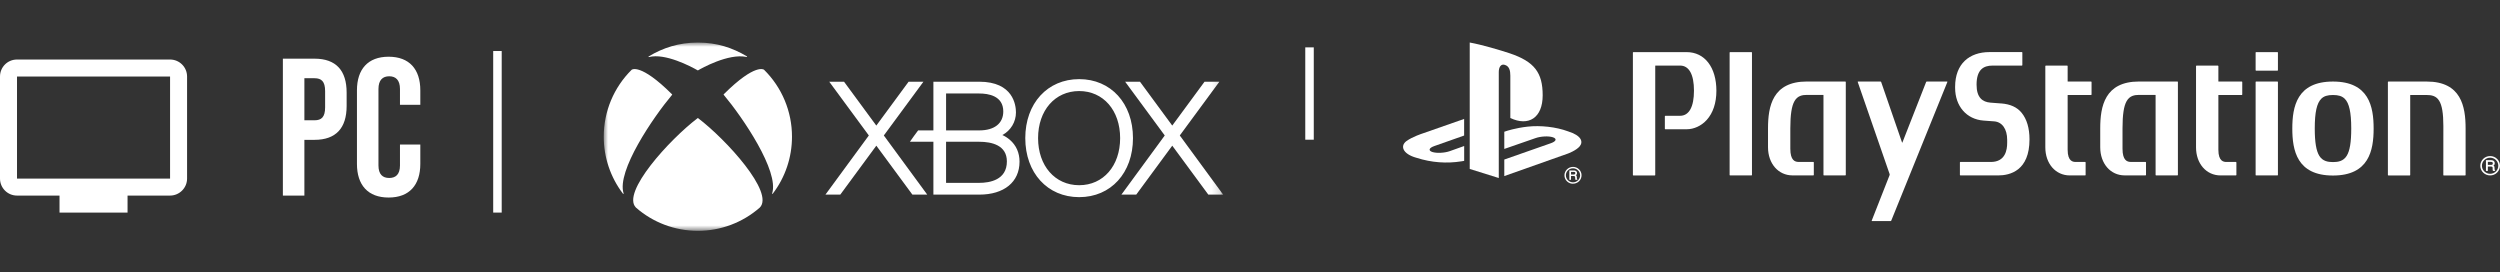 <svg width="294" height="32" viewBox="0 0 294 32" fill="none" xmlns="http://www.w3.org/2000/svg">
<rect x="0" y="0" width="294" height="32" fill="#333333" stroke="none"/>
<g clip-path="url(#clip0_137_27)">
<mask id="mask0_137_27" style="mask-type:luminance" maskUnits="userSpaceOnUse" x="71" y="5" width="73" height="23">
<path d="M143.84 5H71V27.181H143.84V5Z" fill="white"/>
</mask>
<g mask="url(#mask0_137_27)">
<path d="M142.099 22.889L137.857 17.131L133.62 22.889H131.875L136.974 15.932L132.317 9.61H134.062L137.857 14.767L141.652 9.61H143.397L138.743 15.931L143.844 22.889H142.099ZM109.043 22.887L103.938 15.931L108.595 9.61H106.85L103.054 14.768L99.26 9.61H97.52L102.175 15.931L97.071 22.887H98.818L103.056 17.131L107.297 22.887H109.043Z" fill="white"/>
<path d="M118.749 16.434C118.487 16.21 118.194 16.024 117.879 15.88C118.862 15.358 119.477 14.335 119.476 13.221C119.476 12.372 119.163 9.609 115.159 9.609H109.767V15.334H107.972C107.739 15.637 107.209 16.367 107.008 16.667H109.767V22.887H115.161C118.082 22.889 119.897 21.406 119.897 19.012C119.897 17.967 119.502 17.079 118.75 16.435M111.259 10.995H115.161C116.217 10.995 117.986 11.258 117.986 13.106C117.986 14.502 116.956 15.335 115.161 15.335H111.259V10.995ZM115.16 21.504H111.258V16.671H115.16C116.639 16.671 118.409 17.079 118.409 18.984C118.409 21.176 116.374 21.504 115.16 21.504ZM126.911 9.306C123.181 9.306 120.573 12.158 120.573 16.243C120.573 20.328 123.181 23.184 126.911 23.184C130.641 23.184 133.238 20.334 133.238 16.243C133.238 12.152 130.638 9.306 126.911 9.306ZM126.911 21.78C124.069 21.78 122.078 19.502 122.078 16.243C122.078 12.984 124.07 10.708 126.911 10.708C129.752 10.708 131.728 12.985 131.728 16.243C131.728 19.501 129.749 21.78 126.911 21.78ZM74.303 8.188L74.292 8.197C72.183 10.276 70.996 13.114 71 16.075C70.997 18.497 71.792 20.854 73.262 22.78C73.277 22.798 73.3 22.809 73.322 22.798C73.342 22.787 73.343 22.762 73.335 22.741C72.491 20.132 76.804 13.807 79.033 11.156C79.04 11.147 79.05 11.137 79.05 11.124C79.05 11.109 79.039 11.097 79.029 11.088C75.28 7.356 74.28 8.21 74.293 8.198M89.836 8.189L89.847 8.198C91.956 10.276 93.142 13.115 93.138 16.075C93.141 18.497 92.347 20.854 90.876 22.78C90.862 22.798 90.838 22.809 90.817 22.798C90.798 22.787 90.797 22.762 90.804 22.741C91.648 20.132 87.338 13.804 85.11 11.151C85.102 11.143 85.093 11.132 85.093 11.12C85.093 11.103 85.103 11.092 85.115 11.083C88.865 7.351 89.859 8.21 89.846 8.199M82.07 5.005C84.303 5.005 86.141 5.617 87.835 6.625C87.856 6.636 87.861 6.659 87.853 6.68C87.846 6.699 87.822 6.704 87.8 6.699C85.657 6.235 82.399 8.087 82.092 8.272C82.085 8.277 82.079 8.28 82.069 8.28C82.058 8.28 82.051 8.276 82.044 8.272C81.228 7.802 78.217 6.224 76.32 6.709C76.299 6.714 76.276 6.71 76.266 6.69C76.258 6.669 76.266 6.646 76.285 6.635C77.981 5.617 79.842 5.005 82.07 5.005ZM82.07 13.883C82.082 13.883 82.096 13.894 82.105 13.901C85.417 16.42 91.086 22.645 89.356 24.407L89.358 24.405V24.407H89.354C87.339 26.175 84.749 27.148 82.069 27.145C79.388 27.148 76.797 26.175 74.782 24.407C73.055 22.645 78.724 16.42 82.031 13.901C82.041 13.894 82.056 13.883 82.07 13.883Z" fill="white"/>
</g>
<path d="M292.841 20.63C293.151 20.63 293.441 20.514 293.657 20.297C293.873 20.08 294 19.794 294 19.489C294 19.183 293.873 18.898 293.657 18.685C293.441 18.468 293.147 18.352 292.841 18.352C292.2 18.352 291.682 18.862 291.682 19.489C291.682 19.794 291.8 20.08 292.02 20.297C292.241 20.514 292.531 20.63 292.841 20.63ZM291.873 19.489C291.873 19.236 291.976 18.999 292.159 18.822C292.339 18.641 292.584 18.544 292.841 18.544C293.098 18.544 293.335 18.641 293.522 18.822C293.702 19.003 293.8 19.236 293.8 19.489C293.8 20.012 293.371 20.438 292.841 20.438C292.584 20.438 292.339 20.337 292.159 20.16C291.976 19.979 291.873 19.742 291.873 19.489Z" fill="white"/>
<path d="M293.412 20.023L293.376 19.967L293.363 19.871L293.355 19.706C293.355 19.63 293.339 19.573 293.31 19.537L293.233 19.477L293.331 19.384C293.367 19.332 293.38 19.268 293.38 19.192C293.38 19.043 293.318 18.934 293.192 18.878C293.127 18.85 293.045 18.834 292.947 18.834H292.347V20.104H292.571V19.581H292.922L293.061 19.602C293.106 19.626 293.131 19.67 293.135 19.734V19.939L293.151 20.04L293.167 20.088L293.176 20.104H293.424V20.032L293.408 20.023H293.412ZM293.155 19.208C293.155 19.28 293.139 19.324 293.098 19.352C293.057 19.381 293 19.392 292.931 19.392H292.571V19.035H292.951L293.078 19.059C293.127 19.083 293.155 19.135 293.155 19.212" fill="white"/>
<path d="M198.338 6.129H192.072L192.028 6.17V20.59L192.072 20.634H194.611L194.656 20.59V7.737L194.672 7.713H197.575C198.632 7.709 199.211 8.754 199.211 10.663C199.211 12.572 198.632 13.617 197.575 13.617H195.832L195.787 13.657V15.152L195.832 15.201H198.342C199.215 15.201 200.081 14.799 200.713 14.103C201.456 13.283 201.848 12.098 201.848 10.675C201.848 7.914 200.473 6.129 198.346 6.129" fill="white"/>
<path d="M205.987 6.129H203.448L203.403 6.17V20.59L203.448 20.63H205.987L206.032 20.59V6.17L205.987 6.129Z" fill="white"/>
<path d="M217.065 9.634L217.016 9.586H212.489C208.436 9.586 207.918 12.524 207.918 15.096V17.323C207.922 19.236 209.13 20.626 210.795 20.626H213.26L213.305 20.582V19.087L213.26 19.043H211.497C211.089 19.035 210.542 18.866 210.542 17.495V15.092C210.542 13.492 210.697 12.476 211.032 11.893C211.395 11.25 211.971 11.161 212.485 11.161H214.42L214.44 11.185V20.582L214.481 20.626H217.02L217.065 20.582V9.634Z" fill="white"/>
<path d="M235.33 12.166L234.077 12.07C233.142 11.993 232.444 11.483 232.444 9.96C232.444 8.191 233.257 7.713 234.322 7.713H237.783L237.828 7.669V6.165L237.783 6.125H233.967C231.603 6.125 229.922 7.492 229.922 10.213V10.325C229.922 12.484 231.265 14.031 233.265 14.18L234.514 14.272C235.457 14.345 236.044 15.172 236.044 16.447V16.804C236.044 17.6 235.848 19.047 234.122 19.047H230.53L230.485 19.091V20.586L230.53 20.63H234.983C236.363 20.63 238.669 20.084 238.669 16.394C238.669 15.068 238.355 14.011 237.734 13.251C237.195 12.6 236.412 12.246 235.33 12.162" fill="white"/>
<path d="M256.126 9.634L256.081 9.586H251.555C247.506 9.586 246.987 12.524 246.987 15.096V17.323C246.987 19.236 248.195 20.626 249.861 20.626H252.326L252.371 20.582V19.087L252.326 19.043H250.563C250.155 19.035 249.608 18.866 249.608 17.495V15.092C249.608 13.492 249.759 12.476 250.093 11.893C250.457 11.25 251.036 11.161 251.547 11.161H253.481L253.498 11.185V20.582L253.538 20.626H256.077L256.122 20.582V9.634H256.126Z" fill="white"/>
<path d="M245.922 9.59H243.175L243.155 9.574V7.761L243.114 7.717H240.575L240.53 7.761V17.331C240.53 19.244 241.738 20.63 243.408 20.63H245.228L245.269 20.586V19.091L245.228 19.047H244.11C243.824 19.039 243.155 19.027 243.155 17.612V11.185L243.175 11.169C244.008 11.169 245.922 11.169 245.922 11.169L245.967 11.125V9.638L245.922 9.59Z" fill="white"/>
<path d="M263.645 9.59H260.898L260.881 9.574V7.761L260.836 7.717H258.302L258.253 7.761V17.331C258.253 19.244 259.465 20.63 261.134 20.63H262.951L263 20.586V19.091L262.951 19.047H261.828C261.551 19.039 260.881 19.027 260.881 17.612V11.185L260.898 11.169C261.738 11.169 263.645 11.169 263.645 11.169L263.689 11.125V9.638L263.645 9.59Z" fill="white"/>
<path d="M267.841 9.59H265.302L265.261 9.634V20.59L265.302 20.63H267.841L267.885 20.59V9.634L267.841 9.59Z" fill="white"/>
<path d="M267.841 6.129H265.302L265.261 6.17V8.264L265.302 8.308H267.841L267.885 8.264V6.17L267.841 6.129Z" fill="white"/>
<path d="M285.392 9.59H280.861L280.816 9.638V20.59L280.861 20.634H283.396L283.441 20.59V11.189L283.453 11.173H285.388C285.906 11.173 286.482 11.254 286.845 11.848C287.18 12.387 287.339 13.328 287.339 14.815C287.339 14.883 287.335 20.59 287.335 20.59L287.375 20.634H289.91L289.955 20.59V15.1C289.955 12.528 289.437 9.59 285.388 9.59" fill="white"/>
<path d="M274.355 9.59C270.118 9.59 269.575 12.544 269.575 15.116C269.575 17.688 270.122 20.642 274.355 20.642C278.588 20.642 279.139 17.688 279.139 15.116C279.139 12.544 278.596 9.59 274.359 9.59M275.971 18.327C275.567 18.974 274.93 19.059 274.359 19.059C273.788 19.059 273.151 18.97 272.751 18.327C272.388 17.741 272.216 16.724 272.216 15.116V15.104C272.216 13.203 272.457 12.126 272.988 11.607C273.302 11.302 273.714 11.173 274.359 11.173C275.004 11.173 275.416 11.302 275.734 11.607C276.265 12.122 276.506 13.207 276.506 15.116C276.506 16.724 276.339 17.745 275.971 18.327Z" fill="white"/>
<path d="M218.493 9.59L218.465 9.63L222.224 20.486V20.574L220.109 25.956L220.134 26H222.342L222.407 25.956L229.016 9.63L228.991 9.59H226.579L226.518 9.63L223.718 16.768H223.685L221.22 9.63L221.158 9.59H218.493Z" fill="white"/>
<path d="M172.84 5V19.867L176.256 20.936V8.464C176.256 7.882 176.521 7.492 176.95 7.625C177.505 7.777 177.615 8.316 177.615 8.899V13.878C179.746 14.891 181.419 13.878 181.419 11.206C181.419 8.533 180.44 7.247 177.546 6.27C176.407 5.892 174.293 5.265 172.84 5Z" fill="white"/>
<path d="M176.905 18.762L182.399 16.836C183.023 16.615 183.117 16.306 182.611 16.141C182.105 15.976 181.191 16.024 180.566 16.246L176.905 17.516V15.494L177.117 15.422C177.117 15.422 178.174 15.056 179.66 14.891C181.15 14.73 182.97 14.915 184.399 15.446C186.011 15.948 186.191 16.684 185.783 17.194C185.374 17.704 184.37 18.066 184.37 18.066L176.905 20.707V18.758V18.762Z" fill="white"/>
<path d="M166.574 18.557C164.921 18.098 164.644 17.142 165.399 16.591C166.097 16.081 167.284 15.699 167.284 15.699L172.182 13.987V15.94L168.66 17.182C168.035 17.403 167.942 17.712 168.448 17.877C168.954 18.038 169.872 17.994 170.497 17.773L172.187 17.17V18.918C172.08 18.938 171.962 18.954 171.848 18.974C170.158 19.244 168.358 19.131 166.582 18.557" fill="white"/>
<path d="M184.987 21.603C185.256 21.603 185.509 21.499 185.697 21.314C185.885 21.129 185.991 20.88 185.991 20.614C185.991 20.349 185.885 20.1 185.697 19.915C185.505 19.726 185.252 19.626 184.987 19.626C184.432 19.626 183.978 20.072 183.978 20.618C183.978 20.884 184.085 21.133 184.272 21.318C184.46 21.507 184.713 21.607 184.983 21.607M184.146 20.618C184.146 20.397 184.232 20.188 184.391 20.036C184.546 19.879 184.758 19.794 184.983 19.794C185.207 19.794 185.415 19.879 185.574 20.036C185.734 20.192 185.823 20.397 185.823 20.618C185.823 21.073 185.448 21.442 184.987 21.442C184.762 21.442 184.554 21.358 184.395 21.201C184.236 21.048 184.15 20.839 184.15 20.618" fill="white"/>
<path d="M185.481 21.077L185.448 21.028L185.44 20.944L185.432 20.803C185.432 20.735 185.415 20.687 185.395 20.659L185.325 20.602L185.411 20.522C185.44 20.478 185.456 20.421 185.456 20.353C185.456 20.221 185.399 20.132 185.289 20.08C185.232 20.056 185.162 20.044 185.076 20.044H184.554V21.145H184.75V20.695H185.056L185.174 20.711L185.236 20.827L185.244 21.004L185.252 21.089L185.264 21.133V21.145H185.489V21.081H185.472L185.481 21.077ZM185.26 20.365L185.211 20.49L185.064 20.526H184.754V20.216H185.085L185.195 20.237C185.24 20.261 185.264 20.301 185.264 20.369" fill="white"/>
<path d="M33.266 23V6.9H36.992C39.522 6.9 40.764 8.303 40.764 10.879V12.466C40.764 15.042 39.522 16.445 36.992 16.445H35.796V23H33.266ZM35.796 14.145H36.992C37.797 14.145 38.234 13.777 38.234 12.627V10.718C38.234 9.568 37.797 9.2 36.992 9.2H35.796V14.145ZM45.703 23.23C43.265 23.23 41.977 21.758 41.977 19.274V10.626C41.977 8.142 43.265 6.67 45.703 6.67C48.141 6.67 49.429 8.142 49.429 10.626V12.328H47.037V10.465C47.037 9.407 46.531 8.97 45.772 8.97C45.013 8.97 44.507 9.407 44.507 10.465V19.458C44.507 20.516 45.013 20.93 45.772 20.93C46.531 20.93 47.037 20.516 47.037 19.458V16.997H49.429V19.274C49.429 21.758 48.141 23.23 45.703 23.23Z" fill="white"/>
<path fill-rule="evenodd" clip-rule="evenodd" d="M2 7H20C21.1 7 22 7.89 22 9V21C22 22.1 21.1 23 20 23H15V25H7V23H2C0.89 23 0 22.1 0 21V9C0 7.89 0.89 7 2 7ZM2 21H20V9H2V21Z" fill="white"/>
<path d="M58.5 6V25" stroke="white"/>
<path d="M154 5.571V16.429" stroke="white"/>
</g>
<defs>
<clipPath id="clip0_137_27">
<rect width="294" height="32" fill="white"/>
</clipPath>
</defs>
</svg>

